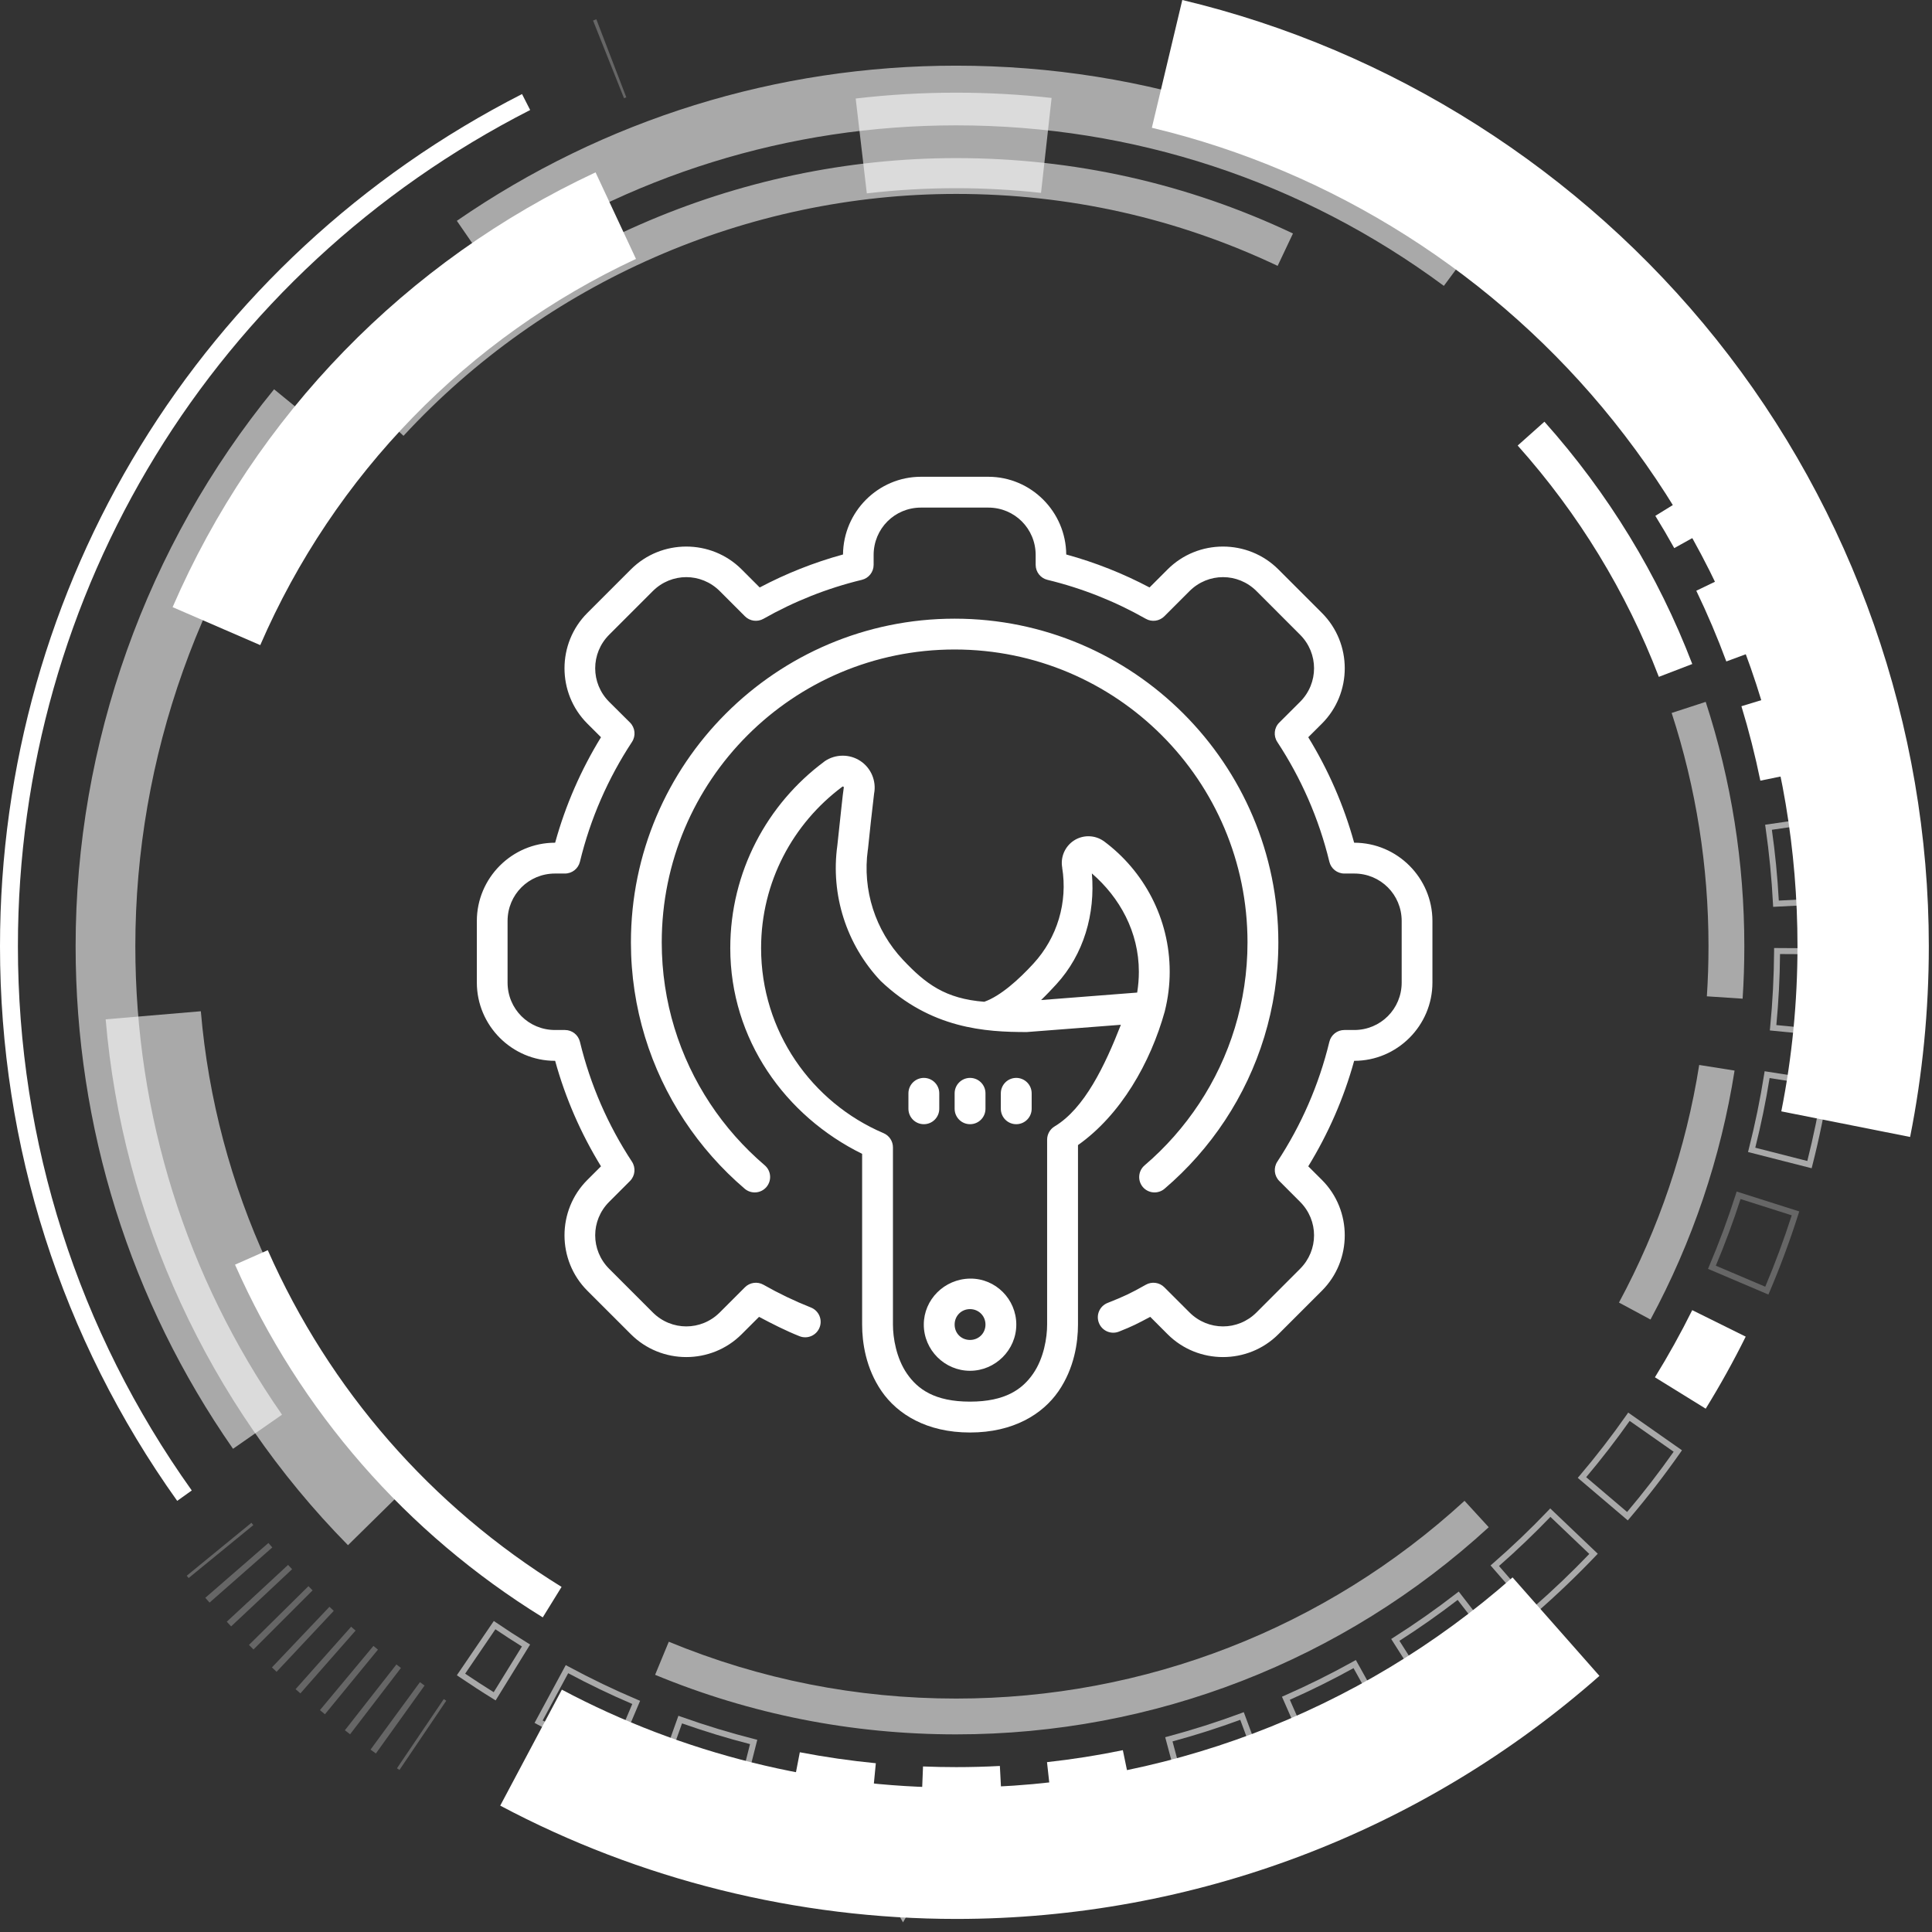 <?xml version="1.0" encoding="UTF-8"?> <svg xmlns="http://www.w3.org/2000/svg" width="85" height="85" viewBox="0 0 85 85" fill="none"><rect x="0" y="0" width="85" height="85" fill="#333333" stroke="none"/><path d="M16.596 18.104L17.753 19.174C24.003 12.411 32.865 8.532 42.068 8.532C47.016 8.532 51.774 9.596 56.211 11.697L56.885 10.272C52.236 8.072 47.251 6.956 42.068 6.956C32.427 6.956 23.143 11.019 16.596 18.104Z" fill="white" fill-opacity="0.58"></path><path d="M10.34 55.64C13.189 62.083 17.871 67.449 23.879 71.158L24.707 69.817C18.971 66.276 14.501 61.153 11.781 55.003L10.34 55.64Z" fill="white"></path><path d="M28.822 73.685C33.024 75.424 37.481 76.305 42.067 76.305C50.769 76.305 59.09 73.069 65.498 67.191L64.433 66.03C58.316 71.64 50.373 74.73 42.067 74.73C37.689 74.73 33.435 73.888 29.424 72.229L28.822 73.685Z" fill="white" fill-opacity="0.58"></path><path d="M71.228 57.307L72.615 58.054C74.461 54.628 75.706 50.943 76.314 47.101L74.758 46.854C74.177 50.521 72.989 54.037 71.228 57.307Z" fill="white" fill-opacity="0.58"></path><path d="M73.546 31.367C74.622 34.67 75.167 38.123 75.167 41.63C75.167 42.364 75.143 43.106 75.095 43.834L76.668 43.938C76.718 43.175 76.743 42.398 76.743 41.63C76.743 37.957 76.171 34.339 75.044 30.879L73.546 31.367Z" fill="white" fill-opacity="0.58"></path><path d="M66.772 19.602C69.456 22.61 71.545 26.034 72.982 29.779L74.453 29.214C72.948 25.29 70.759 21.703 67.948 18.553L66.772 19.602Z" fill="white"></path><path d="M26.092 0.905L27.454 4.32L27.554 4.281L26.236 0.848L26.092 0.905Z" fill="white" fill-opacity="0.25"></path><path d="M8.215 69.326L8.299 69.427L11.145 67.099L11.061 66.997L8.215 69.326Z" fill="white" fill-opacity="0.25"></path><path d="M9.033 70.296L9.219 70.508L11.98 68.081L11.809 67.885L9.033 70.296ZM9.977 71.348L10.169 71.554L12.851 69.039L12.674 68.849L9.977 71.348ZM10.954 72.37L11.153 72.57L13.753 69.969L13.57 69.785L10.954 72.37ZM11.964 73.359L12.169 73.552L14.684 70.87L14.495 70.692L11.964 73.359ZM13.005 74.316L13.216 74.502L15.643 71.74L15.449 71.569L13.005 74.316ZM14.076 75.238L14.296 75.42L16.628 72.577L16.43 72.413L14.076 75.238ZM15.174 76.124C15.249 76.183 15.326 76.243 15.402 76.301L17.64 73.383L17.441 73.229L15.174 76.124ZM16.302 76.976C16.38 77.033 16.458 77.09 16.537 77.146L18.679 74.157L18.475 74.009L16.302 76.976Z" fill="white" fill-opacity="0.25"></path><path d="M17.465 77.797L17.574 77.871L19.634 74.825L19.525 74.751L17.465 77.797Z" fill="white" fill-opacity="0.25"></path><path d="M37.647 4.335L38.136 8.508C39.433 8.356 40.756 8.279 42.068 8.279C43.314 8.279 44.57 8.349 45.801 8.486L46.266 4.309C44.882 4.155 43.469 4.077 42.068 4.077C40.593 4.077 39.106 4.163 37.647 4.335Z" fill="white" fill-opacity="0.58"></path><path d="M7.594 26.712L11.45 28.383C14.699 20.884 20.57 14.849 27.98 11.391L26.202 7.583C17.861 11.476 11.252 18.27 7.594 26.712Z" fill="white"></path><path d="M4.649 44.846C5.386 53.533 9.172 61.75 15.31 67.982L18.305 65.034C12.853 59.498 9.491 52.203 8.836 44.491L4.649 44.846Z" fill="white" fill-opacity="0.58"></path><path d="M-6.16575e-05 41.63C-6.20427e-05 50.443 2.696 58.881 7.796 66.032L8.437 65.574C3.433 58.558 0.788 50.278 0.788 41.63C0.788 26.034 9.424 11.936 23.325 4.84L22.967 4.138C8.8 11.37 -6.09627e-05 25.736 -6.16575e-05 41.63Z" fill="white"></path><path d="M22.008 79.44C28.142 82.701 35.078 84.425 42.069 84.425C52.503 84.425 62.553 80.627 70.369 73.732L66.546 69.399C59.787 75.363 51.094 78.647 42.069 78.647C36.021 78.647 30.022 77.157 24.72 74.338L22.008 79.44Z" fill="white"></path><path d="M50.677 5.621C58.634 7.516 65.847 12.1 70.989 18.527C76.284 25.146 79.082 33.135 79.082 41.631C79.082 44.075 78.843 46.519 78.37 48.895L84.037 50.022C84.584 47.276 84.86 44.453 84.86 41.631C84.86 31.95 81.537 22.463 75.501 14.918C69.559 7.49 61.218 2.192 52.016 -5.94133e-05L50.677 5.621Z" fill="white"></path><path d="M20.099 9.715L21.59 11.878C27.626 7.715 34.707 5.515 42.068 5.515C49.859 5.515 57.279 7.957 63.524 12.577L65.086 10.465C58.385 5.509 50.426 2.889 42.068 2.889C34.172 2.889 26.575 5.249 20.099 9.715Z" fill="white" fill-opacity="0.58"></path><path d="M3.327 41.631C3.327 49.588 5.722 57.234 10.252 63.741L12.408 62.24C8.186 56.175 5.954 49.049 5.954 41.631C5.954 33.322 8.844 25.21 14.093 18.789L12.059 17.127C6.429 24.015 3.327 32.718 3.327 41.631Z" fill="white" fill-opacity="0.58"></path><path d="M20.1 73.704L20.209 73.778C20.695 74.109 21.195 74.434 21.695 74.742L21.806 74.811L23.323 72.352L23.211 72.283C22.749 71.998 22.285 71.698 21.835 71.391L21.726 71.317L20.1 73.704ZM21.721 74.45C21.299 74.187 20.878 73.914 20.465 73.635L21.795 71.681C22.179 71.941 22.57 72.194 22.962 72.438L21.721 74.45Z" fill="white" fill-opacity="0.58"></path><path d="M51.264 76.43L52.011 79.221L52.138 79.187C53.304 78.874 54.471 78.503 55.603 78.082L55.727 78.037L54.721 75.328L54.598 75.374C53.551 75.763 52.472 76.106 51.391 76.396L51.264 76.43ZM52.196 78.899L51.586 76.615C52.59 76.343 53.591 76.023 54.566 75.665L55.389 77.881C54.343 78.266 53.271 78.607 52.196 78.899Z" fill="white" fill-opacity="0.58"></path><path d="M23.519 75.8L23.634 75.863C24.7 76.438 25.804 76.968 26.914 77.438L27.035 77.49L28.162 74.829L28.041 74.778C27.013 74.343 25.992 73.852 25.007 73.32L24.891 73.258L23.519 75.8ZM26.896 77.145C25.874 76.708 24.859 76.22 23.875 75.694L24.998 73.614C25.916 74.105 26.863 74.56 27.818 74.968L26.896 77.145Z" fill="white" fill-opacity="0.58"></path><path d="M28.876 78.207L28.999 78.252C30.139 78.659 31.31 79.015 32.48 79.312L32.607 79.344L33.317 76.544L33.19 76.511C32.108 76.237 31.024 75.907 29.97 75.531L29.847 75.487L28.876 78.207ZM32.418 79.025C31.34 78.747 30.263 78.419 29.211 78.048L30.006 75.822C30.987 76.168 31.993 76.475 32.998 76.734L32.418 79.025Z" fill="white" fill-opacity="0.58"></path><path d="M61.207 72.108L62.755 74.547L62.866 74.477C63.885 73.83 64.887 73.127 65.843 72.387L65.946 72.307L64.178 70.022L64.074 70.102C63.188 70.788 62.261 71.439 61.318 72.037L61.207 72.108ZM62.836 74.184L61.569 72.189C62.444 71.629 63.305 71.025 64.131 70.39L65.578 72.26C64.695 72.938 63.773 73.585 62.836 74.184Z" fill="white" fill-opacity="0.58"></path><path d="M38.533 77.575L38.28 80.189C37.08 80.073 35.873 79.898 34.691 79.67L35.189 77.092C36.29 77.304 37.415 77.466 38.533 77.575Z" fill="white"></path><path d="M49.401 77.001L49.932 79.573C48.755 79.816 47.55 80.006 46.351 80.138L46.064 77.527C47.182 77.404 48.304 77.227 49.401 77.001Z" fill="white"></path><path d="M56.401 74.648L57.563 77.293L57.683 77.24C58.788 76.755 59.884 76.211 60.942 75.623L61.057 75.559L59.652 73.034L59.537 73.098C58.559 73.642 57.544 74.146 56.522 74.595L56.401 74.648ZM57.698 76.947L56.747 74.783C57.697 74.362 58.639 73.894 59.55 73.391L60.699 75.457C59.723 75.996 58.714 76.496 57.698 76.947Z" fill="white" fill-opacity="0.58"></path><path d="M42.068 77.746C42.709 77.746 43.355 77.729 43.99 77.695L44.128 80.318C43.447 80.354 42.754 80.372 42.068 80.372C41.547 80.372 41.021 80.362 40.505 80.341L40.609 77.717C41.091 77.736 41.582 77.746 42.068 77.746Z" fill="white"></path><path d="M77.658 36.285L77.677 36.415C77.837 37.518 77.947 38.646 78.004 39.766L78.011 39.898L80.897 39.75L80.89 39.619C80.828 38.409 80.709 37.191 80.536 35.999L80.517 35.869L77.658 36.285ZM78.26 39.622C78.203 38.58 78.101 37.534 77.955 36.507L80.294 36.167C80.45 37.266 80.56 38.387 80.621 39.502L78.26 39.622Z" fill="white" fill-opacity="0.58"></path><path d="M77.865 45.335L80.74 45.618L80.753 45.487C80.871 44.288 80.935 43.067 80.942 41.857L80.942 41.726L78.053 41.709L78.053 41.841C78.046 42.963 77.987 44.095 77.878 45.204L77.865 45.335ZM80.505 45.331L78.152 45.099C78.25 44.067 78.305 43.017 78.314 41.974L80.678 41.987C80.668 43.102 80.61 44.226 80.505 45.331Z" fill="white" fill-opacity="0.58"></path><path d="M76.906 50.684L79.705 51.398L79.737 51.271C80.036 50.101 80.282 48.902 80.47 47.708L80.49 47.578L77.636 47.13L77.616 47.26C77.442 48.364 77.214 49.473 76.938 50.556L76.906 50.684ZM79.515 51.079L77.225 50.494C77.478 49.486 77.69 48.457 77.855 47.43L80.19 47.797C80.013 48.897 79.786 50 79.515 51.079Z" fill="white" fill-opacity="0.58"></path><path d="M77.448 34.346C77.223 33.246 76.943 32.144 76.615 31.071L79.127 30.304C79.479 31.456 79.78 32.638 80.022 33.819L77.448 34.346Z" fill="white"></path><path d="M65.579 68.873L67.476 71.052L67.575 70.966C68.486 70.173 69.371 69.327 70.204 68.453L70.295 68.358L68.204 66.365L68.113 66.46C67.343 67.268 66.524 68.05 65.678 68.787L65.579 68.873ZM67.501 70.681L65.949 68.898C66.733 68.211 67.493 67.484 68.212 66.736L69.923 68.367C69.152 69.17 68.339 69.948 67.501 70.681Z" fill="white" fill-opacity="0.58"></path><path d="M75.951 29.101C75.562 28.049 75.117 27.002 74.63 25.99L76.997 24.851C77.519 25.937 77.996 27.06 78.414 28.189L75.951 29.101Z" fill="white"></path><path d="M69.415 65.02L71.616 66.891L71.701 66.791C72.484 65.87 73.232 64.901 73.925 63.913L74 63.806L71.634 62.148L71.559 62.255C70.917 63.172 70.224 64.068 69.5 64.92L69.415 65.02ZM71.586 66.521L69.785 64.99C70.455 64.195 71.098 63.363 71.698 62.514L73.634 63.87C72.993 64.779 72.305 65.669 71.586 66.521Z" fill="white" fill-opacity="0.58"></path><path d="M75.145 55.824L77.803 56.955L77.855 56.834C78.327 55.723 78.753 54.576 79.119 53.424L79.159 53.298L76.406 52.423L76.366 52.548C76.027 53.614 75.634 54.675 75.196 55.703L75.145 55.824ZM77.664 56.61L75.489 55.685C75.892 54.728 76.257 53.743 76.577 52.753L78.829 53.469C78.488 54.529 78.096 55.585 77.664 56.61Z" fill="white" fill-opacity="0.25"></path><path d="M75.044 61.976L72.81 60.595C73.4 59.64 73.952 58.646 74.451 57.641L76.804 58.806C76.269 59.885 75.677 60.951 75.044 61.976Z" fill="white"></path><path d="M75.956 22.84L73.66 24.115C73.395 23.638 73.115 23.16 72.828 22.695L75.063 21.316C75.371 21.815 75.671 22.327 75.956 22.84Z" fill="white"></path><path d="M38.078 81.716L39.729 84.576L41.38 81.716L38.078 81.716ZM39.729 84.051L38.533 81.979L40.925 81.979L39.729 84.051Z" fill="white" fill-opacity="0.58"></path><path fill-rule="evenodd" clip-rule="evenodd" d="M40.518 20.976C38.635 20.976 37.105 22.515 37.089 24.395C35.804 24.747 34.579 25.236 33.424 25.846C33.243 25.666 33.06 25.483 32.628 25.05C31.289 23.712 29.097 23.712 27.758 25.05C27.141 25.668 26.457 26.351 25.84 26.968C24.501 28.307 24.501 30.496 25.84 31.835C26.173 32.168 26.281 32.275 26.441 32.435C25.565 33.865 24.88 35.42 24.424 37.076H24.418C22.525 37.076 20.979 38.626 20.979 40.52V43.228C20.979 45.122 22.525 46.672 24.418 46.672H24.424C24.88 48.329 25.564 49.882 26.441 51.313C26.281 51.473 26.173 51.58 25.84 51.913C24.501 53.252 24.501 55.446 25.84 56.785C26.457 57.402 27.141 58.084 27.758 58.702C29.097 60.04 31.289 60.04 32.628 58.702C33.044 58.286 33.206 58.124 33.395 57.936C33.976 58.244 34.56 58.543 35.176 58.788C35.525 58.926 35.919 58.755 36.057 58.406C36.196 58.058 36.025 57.664 35.677 57.525C34.955 57.239 34.259 56.904 33.59 56.524C33.324 56.373 32.989 56.419 32.774 56.635C32.774 56.635 32.268 57.141 31.668 57.741C30.848 58.561 29.54 58.562 28.719 57.741C28.102 57.123 27.419 56.441 26.801 55.823C25.981 55.002 25.981 53.695 26.801 52.875C27.309 52.367 27.718 51.958 27.718 51.958C27.944 51.73 27.979 51.376 27.803 51.108C26.757 49.517 25.975 47.739 25.515 45.836C25.442 45.531 25.169 45.315 24.854 45.316H24.419C23.258 45.316 22.331 44.389 22.331 43.228V40.52C22.331 39.359 23.258 38.432 24.419 38.432H24.854C25.169 38.433 25.442 38.217 25.515 37.912C25.975 36.01 26.757 34.236 27.803 32.645C27.982 32.376 27.946 32.018 27.718 31.79C27.718 31.79 27.309 31.386 26.801 30.878C25.981 30.058 25.981 28.745 26.801 27.925C27.419 27.307 28.102 26.625 28.719 26.007C29.54 25.186 30.848 25.187 31.668 26.007C32.268 26.607 32.774 27.114 32.774 27.114C32.99 27.33 33.324 27.375 33.59 27.224C34.928 26.464 36.382 25.882 37.916 25.511C38.219 25.439 38.434 25.168 38.436 24.856V24.42C38.436 23.26 39.358 22.332 40.518 22.332H43.481C44.641 22.332 45.565 23.26 45.565 24.42V24.856C45.567 25.168 45.782 25.439 46.085 25.511C47.619 25.882 49.071 26.464 50.41 27.224C50.675 27.376 51.01 27.33 51.226 27.114C51.226 27.114 51.733 26.607 52.333 26.007C53.153 25.187 54.461 25.186 55.282 26.007C55.899 26.625 56.58 27.307 57.198 27.925C58.018 28.745 58.018 30.058 57.198 30.878C56.69 31.386 56.283 31.79 56.283 31.79C56.054 32.018 56.018 32.376 56.197 32.645C57.242 34.236 58.026 36.01 58.486 37.912C58.559 38.217 58.832 38.433 59.147 38.432H59.581C60.741 38.432 61.668 39.359 61.668 40.52V43.228C61.668 44.389 60.741 45.316 59.581 45.316H59.147C58.832 45.315 58.559 45.531 58.486 45.836C58.026 47.739 57.242 49.517 56.197 51.108C56.021 51.376 56.057 51.731 56.283 51.958C56.283 51.958 56.69 52.367 57.198 52.875C58.018 53.695 58.018 55.002 57.198 55.823C56.58 56.441 55.899 57.123 55.282 57.741C54.461 58.562 53.153 58.561 52.333 57.741C51.733 57.141 51.226 56.635 51.226 56.635C51.01 56.418 50.676 56.373 50.41 56.524C49.74 56.904 49.45 57.037 48.728 57.324C48.38 57.462 48.209 57.856 48.348 58.204C48.485 58.553 48.88 58.724 49.228 58.586C49.844 58.342 50.025 58.244 50.606 57.936C50.794 58.124 50.956 58.286 51.371 58.702C52.71 60.04 54.903 60.04 56.242 58.702C56.859 58.084 57.542 57.402 58.16 56.785C59.498 55.446 59.498 53.252 58.16 51.913C57.827 51.58 57.718 51.473 57.558 51.313C58.435 49.882 59.12 48.329 59.577 46.672H59.581C61.474 46.672 63.021 45.122 63.021 43.228V40.52C63.021 38.626 61.474 37.076 59.581 37.076H59.577C59.12 35.42 58.435 33.865 57.558 32.435C57.718 32.275 57.827 32.168 58.16 31.835C59.498 30.496 59.498 28.307 58.16 26.968C57.542 26.351 56.859 25.668 56.242 25.05C54.903 23.712 52.71 23.712 51.371 25.05C50.939 25.483 50.756 25.666 50.575 25.846C49.421 25.236 48.195 24.747 46.91 24.395C46.895 22.515 45.365 20.976 43.481 20.976H40.518ZM42 27.219C34.147 27.219 27.758 33.608 27.758 41.461C27.758 44.35 28.624 47.044 30.106 49.291C30.847 50.414 31.743 51.428 32.763 52.299C33.048 52.542 33.476 52.509 33.719 52.225C33.963 51.94 33.93 51.512 33.645 51.268C32.722 50.48 31.908 49.562 31.237 48.545C29.896 46.512 29.114 44.08 29.114 41.461C29.114 34.343 34.882 28.575 42 28.575C49.119 28.575 54.885 34.343 54.885 41.461C54.885 44.08 54.105 46.512 52.764 48.545C52.093 49.562 51.284 50.48 50.361 51.268C50.074 51.51 50.038 51.938 50.28 52.225C50.524 52.509 50.952 52.542 51.236 52.299C52.257 51.428 53.154 50.414 53.895 49.291C55.377 47.044 56.242 44.35 56.242 41.461C56.242 33.608 49.853 27.219 42 27.219ZM37.065 33.247C36.791 33.249 36.517 33.331 36.282 33.492C36.276 33.498 36.269 33.502 36.263 33.508C33.756 35.368 32.129 38.357 32.129 41.712C32.129 45.728 34.546 49.099 37.93 50.764V58.278C37.93 59.057 38.088 60.195 38.786 61.207C39.483 62.218 40.768 63.024 42.676 63.024C44.584 63.024 45.873 62.218 46.57 61.207C47.267 60.195 47.427 59.057 47.427 58.278V50.379C49.302 49.056 50.616 46.764 51.247 44.491L51.251 44.47C51.388 43.919 51.462 43.345 51.462 42.754C51.462 40.407 50.322 38.312 48.568 37.011C48.559 37.005 48.551 37.001 48.542 36.994C48.153 36.728 47.637 36.724 47.242 36.984C46.848 37.245 46.644 37.723 46.736 38.187L46.73 38.166C46.982 39.694 46.517 41.252 45.469 42.392C44.818 43.102 44.013 43.825 43.303 44.074C41.588 43.939 40.726 43.288 39.728 42.229C38.506 40.932 37.937 39.152 38.181 37.388C38.183 37.379 38.184 37.371 38.186 37.367C38.274 36.521 38.355 35.751 38.456 34.919C38.565 34.362 38.325 33.79 37.851 33.478C37.614 33.322 37.339 33.244 37.065 33.247ZM36.839 37.2C36.539 39.371 37.239 41.559 38.741 43.153C40.961 45.269 43.367 45.406 45.174 45.406C47.361 45.237 48.466 45.152 49.314 45.086C48.614 46.878 47.713 48.77 46.4 49.556C46.196 49.678 46.07 49.899 46.069 50.138V58.277C46.069 58.854 45.926 59.75 45.455 60.434C44.983 61.119 44.23 61.666 42.676 61.666C41.122 61.666 40.374 61.119 39.902 60.434C39.431 59.75 39.286 58.854 39.286 58.277V50.482C39.287 50.21 39.126 49.964 38.876 49.856C35.71 48.508 33.485 45.374 33.485 41.712C33.485 38.801 34.892 36.227 37.059 34.612C37.066 34.606 37.074 34.604 37.081 34.602C37.089 34.601 37.096 34.602 37.103 34.608C37.122 34.62 37.128 34.635 37.123 34.657L37.119 34.678C37.093 34.834 37.068 35.083 37.019 35.524L36.839 37.2ZM48.038 38.427C49.265 39.488 50.105 41.001 50.105 42.753C50.105 43.066 50.079 43.371 50.031 43.669C49.675 43.697 47.941 43.832 45.804 43.998C46.044 43.767 46.266 43.531 46.471 43.308C47.688 41.983 48.191 40.205 48.038 38.427ZM40.643 47.423C40.268 47.425 39.966 47.729 39.967 48.104V48.779C39.966 49.154 40.268 49.459 40.643 49.46C41.019 49.462 41.325 49.156 41.324 48.779V48.104C41.325 47.727 41.019 47.422 40.643 47.423ZM42.676 47.423C42.301 47.425 41.999 47.729 42 48.104V48.779C41.999 49.154 42.301 49.459 42.676 49.46C43.053 49.462 43.358 49.156 43.357 48.779V48.104C43.358 47.727 43.053 47.422 42.676 47.423ZM44.713 47.423C44.336 47.422 44.031 47.727 44.032 48.104V48.779C44.031 49.156 44.336 49.462 44.713 49.46C45.087 49.459 45.39 49.154 45.389 48.779V48.104C45.39 47.729 45.087 47.425 44.713 47.423ZM40.643 58.276C40.643 59.392 41.56 60.309 42.676 60.309C43.791 60.309 44.713 59.392 44.713 58.276C44.713 57.161 43.805 56.239 42.676 56.253C41.546 56.27 40.643 57.178 40.643 58.276ZM42.676 57.596C43.058 57.596 43.357 57.894 43.357 58.276C43.357 58.659 43.058 58.952 42.676 58.952C42.293 58.952 42 58.659 42 58.276C42 57.894 42.293 57.596 42.676 57.596Z" fill="white"></path></svg> 